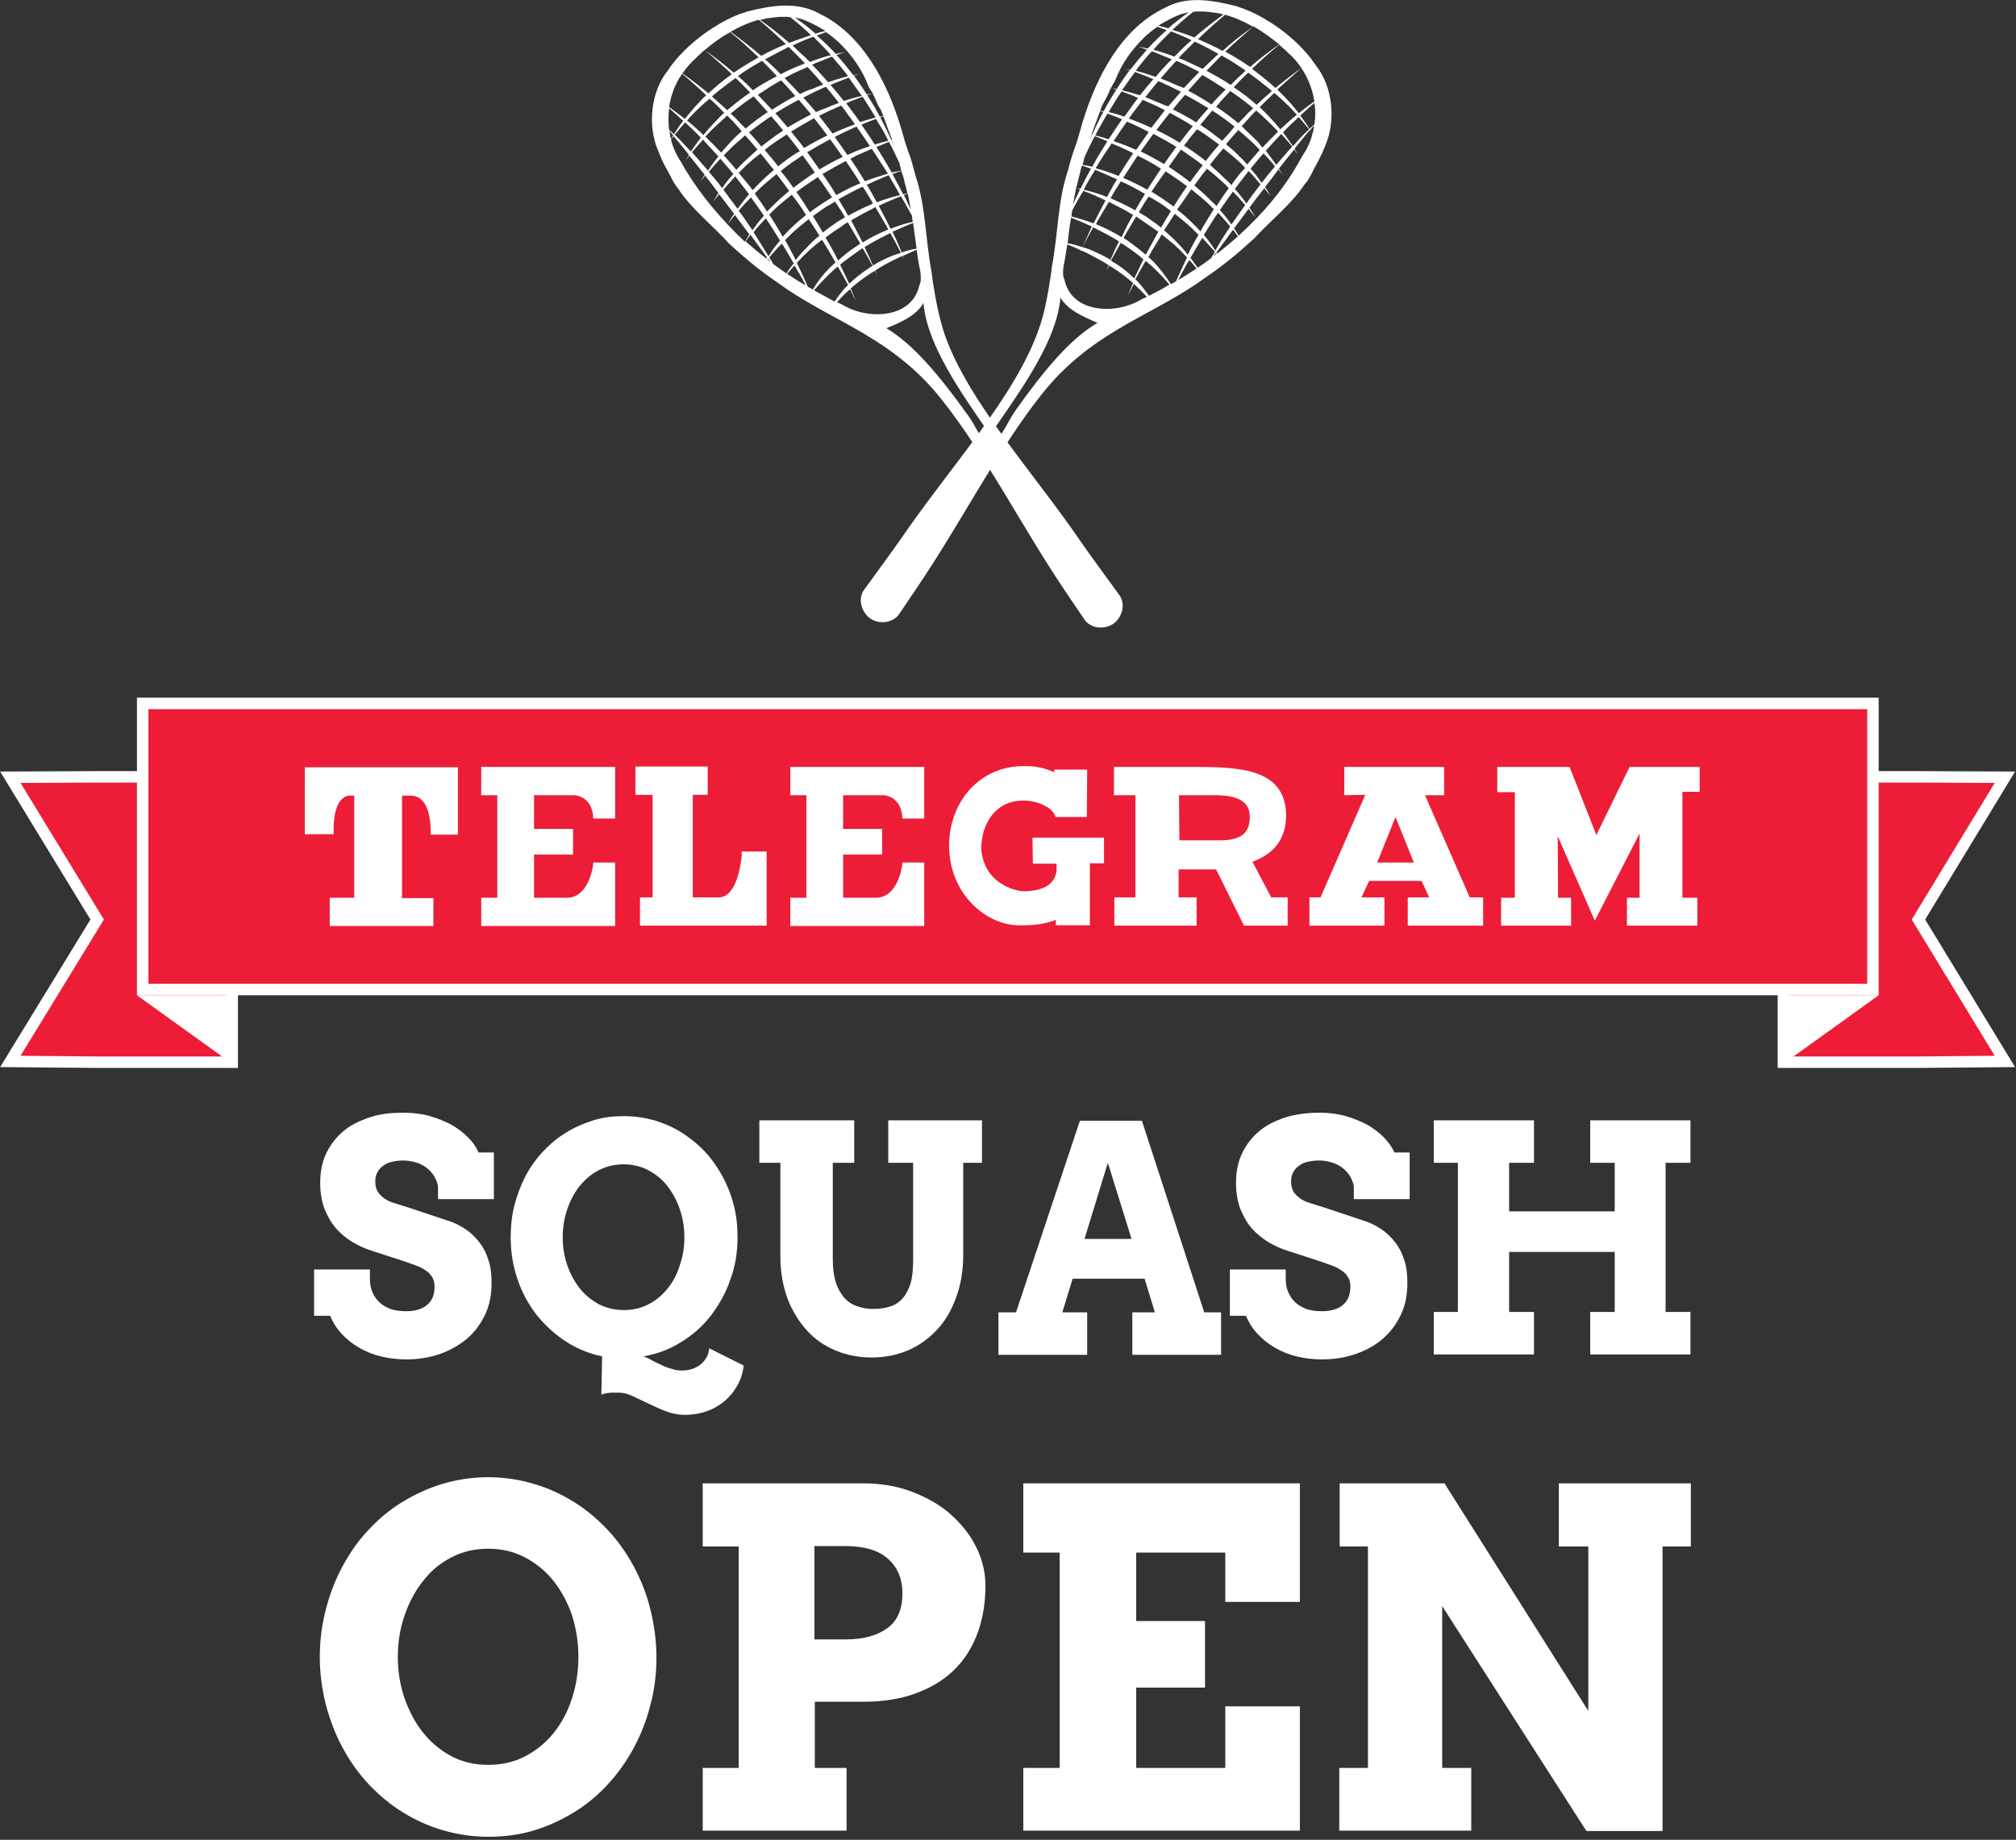 <?xml version="1.0" encoding="utf-8"?>
<!-- Generator: Adobe Illustrator 19.2.1, SVG Export Plug-In . SVG Version: 6.00 Build 0)  -->
<svg version="1.1" id="Layer_1" xmlns="http://www.w3.org/2000/svg" xmlns:xlink="http://www.w3.org/1999/xlink" x="0px" y="0px"
	 viewBox="0 0 527 481" style="enable-background:new 0 0 527 481;" xml:space="preserve">
<rect x="0" y="0" width="527" height="481" fill="#333333" stroke="none"/>
<style type="text/css">
	.st0{fill:#ED1D38;stroke:#FFFFFF;stroke-width:3;stroke-miterlimit:10;}
	.st1{fill:#FFFFFF;}
</style>
<g>
	<polygon class="st0" points="25.4,203.1 2.7,203.2 25.4,240.4 2.7,277.5 25.4,277.7 60.7,277.7 60.7,203.1 	"/>
	<polygon class="st1" points="60.7,278.1 35.8,260.2 60.7,260.2 	"/>
</g>
<g>
	<polygon class="st0" points="501.5,203.1 524.1,203.2 501.5,240.4 524.1,277.5 501.5,277.7 466.2,277.7 466.2,203.1 	"/>
	<polygon class="st1" points="466.2,278.1 491.1,260.2 466.2,260.2 	"/>
</g>
<rect x="37.3" y="183.9" class="st0" width="452.3" height="74.8"/>
<g>
	<g>
		<g>
			<path class="st1" d="M155,226.4c0,0.1-1.1,8.3-6.8,8.3h-8.6l0-11.3h10.2v-6.7l-10.2,0l0-8.8l10.7,0c1.3,0.2,2.4,0.7,3.1,1.5
				c1.2,1.2,1.5,2.8,1.6,3.6l0.1,1l5.7,0v-13.5l-10.8,0l-24.2,0v7.4h4.2v26.8h-4.2v7.4h35v-16.6h-5.7L155,226.4z"/>
			<path class="st1" d="M235.8,226.4c0,0.1-1.1,8.3-6.8,8.3h-8.6l0-11.3h10.2v-6.7l-10.2,0l0-8.8l10.7,0c1.3,0.2,2.4,0.7,3.1,1.5
				c1.2,1.2,1.5,2.8,1.6,3.6l0.1,1l5.7,0v-13.5l-10.8,0l-24.2,0v7.4h4.2v26.8h-4.2v7.4h35v-16.6h-5.7L235.8,226.4z"/>
			<path class="st1" d="M193.9,223.6c-0.1,1.1-1,10.6-5.7,11l-7.1,0v-26.8l3.9,0l0-7.4h-18.9l0,7.4l4.5,0l0,26.8l-3.3,0l0,7.4
				l33.1,0v-19.4l-6.5,0L193.9,223.6z"/>
			<path class="st1" d="M270,225.8l6.2,0l0,1.7c-0.4,4.9-5.9,5.5-8.3,5.5l-0.1,0c-2.2,0-5.5-1.1-8-3.5c-2.1-2.1-3.2-4.9-3.3-8
				c0.2-6.1,3.6-12.2,11-12.2l0.3,0c2.2,0,5.3,0.9,7,2.5c0.4,0.4,0.7,0.8,0.9,1.2l0.3,0.6l8.1,0l0.1-12.4l-8.6,0l0,0.7
				c-2.4-1.1-4.9-1.6-7.2-1.6c-0.3,0-0.5,0-0.7,0c-0.1,0-0.2,0-0.3,0c-5.3,0-10.2,2.1-13.8,6c-3.5,3.8-5.5,9.1-5.5,14.8
				c0,5.9,2.2,11.4,6.2,15.4c3.3,3.3,7.6,5.3,11.7,5.4c4.3,0.1,7.1-0.3,10-1.4v1.4l8.9,0l0-16.2h3.7v-6.7l-18.7,0L270,225.8z"/>
			<path class="st1" d="M79.7,218.1h7.5l0-1.1c0-3.9,0.7-6.6,2.1-8c1-1,1.9-1,2.1-1l1.2,0l0,26.7l-6.4,0v7.4h27.1v-7.3l-8.2,0
				l0-26.8l0.6,0l1.2,0l0.3,0c1.3,0,2.3,0.4,3.1,1.2c1.4,1.4,2.2,4,2.3,7.9l0,1.1l7.1,0l0-17.6H79.7L79.7,218.1z"/>
			<path class="st1" d="M327.4,225.3c5.9-2.2,8.8-6.2,8.8-12.2c0-3.3-1-6-2.9-8c-4.3-4.3-12.2-4.6-21.5-4.6l-20.6,0v7.4h5.6v26.7
				l-5.5,0v7.4h21.5l0-7.4h-4.7v-7.3l9.8,0l7.3,14.7h11.4v-7.4l-4.3,0L327.4,225.3z M308.2,207.9l1.4,0c0.9,0,2.1,0,3.2,0l0.9,0
				c3.4,0,4.1,0,4.2,0l0.5,0c2.4,0.1,5.3,0.4,7,2.1c0.9,0.9,1.3,2.1,1.3,3.6c0,4.3-2.4,6.1-7.9,6.1c-0.9,0-1.7,0-2.4,0l-0.2,0
				c-0.4,0-0.7,0-1,0c-3.6,0-5.8,0-6.9,0L308.2,207.9z"/>
			<path class="st1" d="M372.5,207.9h5v-7.4l-26.1,0v7.4l5.5-0.1l-11.7,26.8l-2.9,0v7.4h19.6v-7.4l-6,0l2-4.3h13.7l2,4.3l-5.6,0v7.4
				h19.7v-7.4l-3.5,0L372.5,207.9z M369.6,225.5H360l4.8-11.9L369.6,225.5z"/>
			<polygon class="st1" points="444.3,207 444.3,200.5 426,200.5 417.3,218.3 410.3,200.5 391.4,200.5 391.4,207.1 396,207.1 
				396,234.7 392.4,234.7 392.4,242 410.7,242 410.7,234.7 407.3,234.7 407.2,218.6 416.9,240.7 428.6,217.9 428.6,234.7 
				425.3,234.7 425.3,242 443.7,242 443.7,234.7 439.8,234.7 439.8,207 			"/>
		</g>
	</g>
</g>
<g>
	<path class="st1" d="M114.5,310.2c-0.1-0.9-0.5-1.8-1-2.7c-0.5-0.8-1.2-1.6-2-2.2c-0.8-0.6-1.7-1.1-2.8-1.4c-1-0.3-2.1-0.5-3.2-0.5
		c-1,0-2,0.1-2.9,0.3c-0.9,0.2-1.7,0.5-2.3,1c-0.7,0.4-1.2,1-1.6,1.7c-0.4,0.7-0.6,1.5-0.6,2.5c0,1.2,0.3,2.2,0.8,2.9
		c0.5,0.7,1.2,1.3,2,1.8c0.8,0.5,1.7,0.8,2.7,1.1c1,0.3,2,0.6,2.9,0.9l11.1,3.7c1.5,0.5,3,1.3,4.3,2.2c1.3,0.9,2.5,2.1,3.5,3.4
		c1,1.3,1.8,2.9,2.3,4.6c0.6,1.7,0.8,3.7,0.8,5.9c0,3-0.5,5.7-1.6,8.1c-1.1,2.4-2.6,4.5-4.6,6.3c-2,1.7-4.3,3.1-7.1,4.1
		c-2.7,1-5.8,1.5-9.1,1.5c-2.3,0-4.6-0.3-6.6-0.8c-2.1-0.5-4-1.3-5.7-2.3c-1.7-1-3.2-2.2-4.5-3.6c-1.3-1.4-2.3-3-3-4.7h-4.2v-12.1
		h14.6v2.5c0,1.2,0.2,2.3,0.6,3.3c0.4,1,1,1.9,1.8,2.7c0.8,0.8,1.8,1.3,2.9,1.8c1.2,0.4,2.6,0.6,4.2,0.6c2.4,0,4.3-0.6,5.5-1.7
		c1.3-1.1,1.9-2.7,1.9-4.7c0-1-0.2-1.9-0.7-2.6c-0.4-0.7-1-1.3-1.7-1.7c-0.7-0.5-1.5-0.9-2.3-1.2c-0.9-0.3-1.7-0.6-2.5-0.9l-9.2-3
		c-1.7-0.5-3.4-1.3-5.1-2.3c-1.6-1-3.1-2.2-4.3-3.6c-1.3-1.5-2.2-3.2-3-5.1c-0.7-2-1.1-4.2-1.1-6.7c0-2.9,0.5-5.5,1.6-7.8
		c1.1-2.3,2.6-4.2,4.5-5.8c1.9-1.6,4.2-2.7,6.9-3.6s5.6-1.2,8.8-1.2c2.5,0,4.8,0.3,6.9,0.9c2.1,0.6,4,1.4,5.7,2.3
		c1.7,1,3.1,2.1,4.3,3.3s2.1,2.5,2.7,3.9h4v12.2h-14.6V310.2z"/>
	<path class="st1" d="M157.4,354.6c-3.4-0.7-6.6-2-9.5-3.9c-2.9-1.9-5.4-4.2-7.6-6.9c-2.1-2.7-3.8-5.8-5-9.3
		c-1.2-3.5-1.8-7.1-1.8-11c0-2.9,0.3-5.8,1-8.5s1.7-5.2,2.9-7.6c1.3-2.4,2.8-4.5,4.6-6.4c1.8-1.9,3.8-3.6,6-4.9
		c2.2-1.4,4.6-2.4,7.1-3.2c2.5-0.8,5.2-1.1,8-1.1c2.8,0,5.4,0.4,8,1.1c2.5,0.8,4.9,1.8,7.1,3.2c2.2,1.4,4.2,3,6,4.9
		c1.8,1.9,3.3,4.1,4.6,6.4c1.3,2.4,2.3,4.9,3,7.6c0.7,2.7,1,5.5,1,8.5c0,3.9-0.6,7.6-1.9,11.1c-1.2,3.5-3,6.6-5.1,9.4
		c-2.2,2.8-4.8,5.1-7.8,6.9c-3,1.9-6.3,3.1-9.8,3.7c0.8,0.3,1.7,0.7,2.5,1.2c0.8,0.4,1.6,0.8,2.5,1.2c0.8,0.4,1.7,0.7,2.5,0.9
		c0.8,0.3,1.7,0.4,2.5,0.4c0.8,0,1.6-0.1,2.4-0.3c0.8-0.2,1.5-0.6,2.2-1c0.6-0.5,1.2-1,1.7-1.8c0.5-0.7,0.8-1.6,0.9-2.7l9,4.5
		c-0.2,2-0.8,3.7-1.7,5.3c-0.9,1.6-2,2.9-3.4,4.1c-1.4,1.1-2.9,2-4.7,2.6c-1.7,0.6-3.6,0.9-5.6,0.9c-1.6,0-3.2-0.3-4.8-0.9
		c-1.6-0.6-3.1-1.3-4.6-2c-1.5-0.7-2.9-1.4-4.2-2c-1.3-0.6-2.5-0.9-3.5-0.9c-0.4,0-0.8,0-1.2,0c-0.3,0-0.7,0-1,0
		c-0.3,0-0.7,0.1-1.1,0.1c-0.4,0.1-0.8,0.2-1.4,0.4L157.4,354.6z M163.1,342.5c2.3,0,4.5-0.5,6.4-1.5c2-1,3.6-2.4,5-4.1
		c1.4-1.7,2.5-3.8,3.2-6.1c0.8-2.3,1.2-4.7,1.2-7.3c0-2.6-0.4-5.1-1.2-7.4c-0.8-2.3-1.9-4.3-3.3-6.1s-3.1-3.1-5-4.1
		s-4.1-1.5-6.4-1.5c-2.3,0-4.4,0.5-6.4,1.5s-3.6,2.4-5,4.1c-1.4,1.7-2.5,3.8-3.3,6.1c-0.8,2.3-1.2,4.8-1.2,7.4c0,2.6,0.4,5,1.2,7.3
		c0.8,2.3,1.9,4.3,3.3,6.1c1.4,1.7,3.1,3.1,5,4.1C158.6,342,160.7,342.5,163.1,342.5z"/>
	<path class="st1" d="M198.8,292.9h24.5V304h-5.6v25.4c0,2.3,0.3,4.3,0.8,5.9c0.5,1.6,1.3,2.9,2.2,4c0.9,1,2.1,1.8,3.4,2.2
		c1.3,0.5,2.7,0.7,4.2,0.7c1.6,0,3-0.2,4.3-0.6c1.3-0.4,2.4-1.1,3.3-2.1c0.9-1,1.6-2.3,2.1-3.9c0.5-1.6,0.7-3.7,0.7-6.2V304h-6.5
		v-11.1h24.5V304h-4.9v23.8c0,4.3-0.6,8.1-1.9,11.5c-1.2,3.3-2.9,6.2-5.1,8.5c-2.2,2.3-4.7,4.1-7.6,5.3c-2.9,1.2-6,1.8-9.4,1.8
		c-3.3,0-6.4-0.6-9.3-1.8c-2.9-1.2-5.4-2.9-7.5-5.2c-2.1-2.3-3.8-5-5.1-8.3c-1.2-3.3-1.9-6.9-1.9-11.1V304h-5.5V292.9z"/>
	<path class="st1" d="M295.8,343.1h6.1l-2.7-8.8h-18.8l-2.7,8.8h6.5v11.1h-23.2v-11.1h4.6l16.7-50.1h16.2l16.3,50.1h4.4v11.1h-23.2
		V343.1z M283.5,323.9h12.3l-6.2-19.9L283.5,323.9z"/>
	<path class="st1" d="M353.9,310.2c-0.1-0.9-0.5-1.8-1-2.7c-0.5-0.8-1.2-1.6-2-2.2c-0.8-0.6-1.7-1.1-2.8-1.4c-1-0.3-2.1-0.5-3.2-0.5
		c-1,0-2,0.1-2.9,0.3s-1.7,0.5-2.3,1c-0.7,0.4-1.2,1-1.6,1.7c-0.4,0.7-0.6,1.5-0.6,2.5c0,1.2,0.3,2.2,0.8,2.9c0.5,0.7,1.2,1.3,2,1.8
		c0.8,0.5,1.7,0.8,2.7,1.1c1,0.3,2,0.6,2.9,0.9l11.1,3.7c1.5,0.5,3,1.3,4.3,2.2c1.3,0.9,2.5,2.1,3.5,3.4c1,1.3,1.8,2.9,2.3,4.6
		c0.6,1.7,0.8,3.7,0.8,5.9c0,3-0.5,5.7-1.6,8.1c-1.1,2.4-2.6,4.5-4.6,6.3s-4.3,3.1-7.1,4.1c-2.7,1-5.8,1.5-9.1,1.5
		c-2.3,0-4.6-0.3-6.6-0.8c-2.1-0.5-4-1.3-5.7-2.3c-1.7-1-3.2-2.2-4.5-3.6c-1.3-1.4-2.3-3-3-4.7h-4.2v-12.1h14.6v2.5
		c0,1.2,0.2,2.3,0.6,3.3c0.4,1,1,1.9,1.8,2.7c0.8,0.8,1.8,1.3,2.9,1.8c1.2,0.4,2.6,0.6,4.2,0.6c2.4,0,4.3-0.6,5.5-1.7
		c1.3-1.1,1.9-2.7,1.9-4.7c0-1-0.2-1.9-0.7-2.6c-0.4-0.7-1-1.3-1.7-1.7c-0.7-0.5-1.5-0.9-2.3-1.2c-0.9-0.3-1.7-0.6-2.5-0.9l-9.2-3
		c-1.7-0.5-3.4-1.3-5.1-2.3c-1.6-1-3.1-2.2-4.3-3.6c-1.3-1.5-2.2-3.2-3-5.1c-0.7-2-1.1-4.2-1.1-6.7c0-2.9,0.5-5.5,1.6-7.8
		c1.1-2.3,2.6-4.2,4.5-5.8c1.9-1.6,4.2-2.7,6.9-3.6c2.7-0.8,5.6-1.2,8.8-1.2c2.5,0,4.8,0.3,6.9,0.9c2.1,0.6,4,1.4,5.7,2.3
		c1.7,1,3.1,2.1,4.3,3.3c1.2,1.3,2.1,2.5,2.7,3.9h4v12.2h-14.6V310.2z"/>
	<path class="st1" d="M415.7,292.9h26.2V304h-6.5v39h6.5v11.1h-26.2v-11.1h6.4v-15.7h-27.6v15.7h6.5v11.1h-26.2v-11.1h6.3v-39h-6.3
		v-11.1h26.2V304h-6.5v12.7h27.6V304h-6.4V292.9z"/>
</g>
<g>
	<path class="st1" d="M127.6,480.2c-4.1,0-8-0.6-11.8-1.7c-3.8-1.1-7.3-2.7-10.5-4.7c-3.3-2-6.2-4.5-8.9-7.3c-2.7-2.9-4.9-6-6.8-9.5
		c-1.9-3.5-3.3-7.2-4.4-11.2c-1-4-1.6-8.2-1.6-12.5s0.5-8.5,1.6-12.6c1-4,2.5-7.8,4.4-11.3c1.9-3.5,4.1-6.7,6.8-9.5
		c2.7-2.9,5.6-5.3,8.9-7.3c3.3-2,6.8-3.6,10.5-4.7c3.8-1.1,7.7-1.7,11.8-1.7c4.1,0,8.1,0.6,11.8,1.7c3.8,1.1,7.3,2.7,10.5,4.7
		c3.3,2,6.2,4.5,8.9,7.3c2.7,2.9,4.9,6,6.8,9.5c1.9,3.5,3.4,7.2,4.4,11.3c1,4,1.6,8.2,1.6,12.6c0,4.3-0.5,8.5-1.6,12.5
		c-1,4-2.5,7.8-4.4,11.3c-1.9,3.5-4.2,6.7-6.8,9.5c-2.7,2.9-5.6,5.3-8.9,7.3c-3.3,2-6.8,3.6-10.5,4.7
		C135.7,479.7,131.7,480.2,127.6,480.2z M127.6,461.4c3.5,0,6.7-0.7,9.6-2.2c2.9-1.5,5.4-3.5,7.5-6.1c2.1-2.6,3.7-5.6,4.8-9
		c1.1-3.4,1.7-7,1.7-10.9c0-3.9-0.6-7.5-1.7-11c-1.2-3.4-2.8-6.4-4.9-9c-2.1-2.6-4.6-4.6-7.5-6.1s-6-2.2-9.5-2.2
		c-3.4,0-6.6,0.7-9.5,2.2s-5.4,3.5-7.4,6.1c-2.1,2.6-3.7,5.6-4.9,9c-1.2,3.4-1.8,7.1-1.8,11c0,3.8,0.6,7.5,1.8,10.9
		c1.2,3.4,2.8,6.4,4.9,9c2.1,2.6,4.6,4.6,7.4,6.1C121,460.7,124.2,461.4,127.6,461.4z"/>
	<path class="st1" d="M183.6,387.8h41.9c4.7,0,9,0.7,12.9,2.2c3.9,1.5,7.3,3.4,10.1,5.9c2.8,2.5,5.1,5.3,6.7,8.6
		c1.6,3.2,2.4,6.6,2.4,10.1c0,4.2-0.6,8.2-1.9,11.9c-1.3,3.7-3.2,6.9-5.8,9.6c-2.6,2.7-6,4.9-10,6.4c-4,1.6-8.8,2.4-14.3,2.4h-12.6
		v17.3h8.3v16.4h-37.6v-16.4h9.4v-57.9h-9.4V387.8z M212.9,404.2v24.4h8.2c4.6,0,8.2-1,10.8-2.9c2.7-1.9,4-5,4-9.1
		c0-3.9-1.3-6.9-3.8-9.1c-2.5-2.2-6.2-3.3-11.1-3.3H212.9z"/>
	<path class="st1" d="M267.5,387.8h72.3v31h-19.5v-12.9h-23.3v17.9h18v17.4h-18v21h23.3v-16.1h19.5v32.5h-72.3v-16.4h9.5v-56.3h-9.5
		V387.8z"/>
	<path class="st1" d="M407.5,387.8H442v16.5h-7.4v74.4h-19.9L377,419.9v42.3h7.6v16.4h-34.5v-16.4h7.5v-57.9h-7.4v-16.5h27.4
		l37.6,59.5v-43h-7.7V387.8z"/>
</g>
<path class="st1" d="M342.3,46.4c0.4-0.6,0.7-1.2,1-1.9c0.4-0.7,0.8-1.5,1.2-2.2c0.4-0.7,0.7-1.5,1.1-2.2c0.3-0.7,0.6-1.5,0.9-2.2
	c2.7-6.3,2-15.2-2.6-20.9c-0.4-0.6-0.8-1.1-1.2-1.7c-2.6-3.3-5.9-6.3-9.6-8.8c-0.4-0.2-0.7-0.5-1.1-0.7c-2.3-1.5-4.7-2.7-7.1-3.6
	c-0.6-0.2-1.2-0.4-1.8-0.6c-5.9-1.5-12.7-2.8-18.5,0.4c-0.7,0.3-1.4,0.7-2.1,1.1c-10.7,6.2-16.8,19-20.1,30.9
	c-0.2,0.7-0.4,1.4-0.6,2.1c-0.2,0.7-0.4,1.4-0.7,2.1c-0.5,1.5-1,2.9-1.4,4.4c-0.2,0.7-0.4,1.5-0.6,2.2c-2.6,7.7-2.5,16.3-4.1,24.8
	c-0.1,0.8-0.2,1.5-0.3,2.3c-0.8,5.3-1.7,10.2-3.2,14.3c-6.2,17.6-23.3,36.1-35.8,54.4c-1.5,2.2-9.9,13.7-9.9,13.7
	c-1.6,2.3-0.6,5.8,1.7,7.4c2.3,1.6,5.9,1.2,7.5-1.1c0,0,4.6-6.8,4.6-6.8c11.8-17.4,21.1-36.1,32.7-50.7
	c12.5-15.8,27.1-19.9,40.5-28.9c0.5-0.3,0.9-0.7,1.4-1c4.3-2.9,7.8-5.6,11.8-9.2c0.6-0.5,1.2-1.1,1.8-1.6c4.4-4.8,9.7-8.9,13.3-14.3
	C341.6,47.6,342,47,342.3,46.4z M343.1,35c-0.2-0.3-0.4-0.6-0.6-1c0.3-0.4,0.7-0.8,1-1.2C343.5,33.5,343.3,34.3,343.1,35z
	 M343.6,32.5c-0.4,0.4-0.9,0.8-1.3,1.2c-0.7-1.2-1.6-2.4-2.4-3.5c1.2-1.1,2.4-2.2,3.7-3.3C343.9,28.7,343.9,30.6,343.6,32.5z
	 M333.6,43.1c-0.9-1.3-1.8-2.5-2.7-3.7c1.2-1.3,2.3-2.6,3.6-3.9c0.1-0.2,0.3-0.3,0.4-0.5c1,1.1,2,2.2,2.9,3.3
	c-0.5,0.6-1,1.1-1.5,1.7C335.3,41.1,334.5,42.1,333.6,43.1z M325.8,53.2c-0.9-1.3-1.9-2.6-3-3.8c0.2-0.3,0.4-0.5,0.6-0.8
	c1-1.3,2-2.6,3-3.9c1.1,1.1,2.1,2.3,3.1,3.5c-0.3,0.4-0.6,0.8-0.9,1.2C327.7,50.6,326.7,51.9,325.8,53.2z M293.3,23.6
	c1-1.4,1.9-2.8,3-4.2c0.1-0.2,0.3-0.4,0.4-0.6c1,0.4,2.1,0.8,3.1,1.2c0.6,0.2,1.1,0.5,1.7,0.7c-1.2,1.4-2.4,2.8-3.5,4.2
	C296.4,24.4,294.9,24,293.3,23.6z M297.5,25.6c-0.5,0.7-1,1.3-1.5,2c-0.7,1-1.4,2-2.1,2.9c-1.4-0.5-2.7-0.9-4.1-1.2
	c1.1-1.8,2.2-3.7,3.4-5.4c1.1,0.4,2.1,0.8,3.2,1.2C296.7,25.3,297.1,25.5,297.5,25.6z M296.9,18.5c1.3-1.8,2.7-3.5,4.2-5.1
	c0.8,0.3,1.6,0.6,2.5,1c0.9,0.4,1.8,0.7,2.7,1.1c-1.5,1.5-2.9,3-4.2,4.6C300.4,19.5,298.6,18.9,296.9,18.5z M328.5,27.4
	c-1.9-1.7-3.9-3.2-6-4.6c1.2-1.3,2.5-2.6,3.8-3.8c2.1,1.5,4.2,3.1,6.2,4.8C331.2,24.9,329.8,26.2,328.5,27.4z M333.1,24.3
	c0.5,0.4,1,0.8,1.4,1.2c1.6,1.4,3.1,2.9,4.5,4.5c-1.5,1.2-2.9,2.5-4.3,3.8c-1-1.2-2.1-2.4-3.2-3.6c-0.7-0.7-1.5-1.5-2.2-2.2
	C330.5,26.8,331.8,25.5,333.1,24.3z M302.3,34C302.3,34,302.3,34,302.3,34c1.2-1.6,2.3-3,3.5-4.5c2,1.1,4.1,2.2,6,3.5
	c-1.2,1.4-2.3,2.9-3.4,4.3C306.4,36.1,304.4,35,302.3,34z M307.5,38.4c-1.1,1.5-2.2,3-3.2,4.5c-2-1.2-4-2.3-6.1-3.3
	c1.1-1.6,2.2-3.1,3.3-4.6C303.6,36.1,305.6,37.2,307.5,38.4z M306.6,28.6c1-1.3,2.1-2.6,3.2-3.8c2.1,1.1,4.1,2.3,6.1,3.5
	c-1.1,1.2-2.1,2.4-3.2,3.7C310.7,30.7,308.6,29.6,306.6,28.6z M310.6,23.7c1.3-1.4,2.4-2.7,3.7-4.1c2.1,1.2,4.1,2.5,6.1,3.8
	c0,0,0,0,0,0c0,0,0-0.1,0,0c-1.3,1.3-2.5,2.5-3.7,3.9C314.7,26,312.7,24.8,310.6,23.7z M310.2,38.5c-0.2-0.1-0.4-0.3-0.7-0.4
	c1.1-1.5,2.2-2.9,3.4-4.3c0.1,0.1,0.2,0.2,0.4,0.2c1.9,1.2,3.6,2.5,5.4,3.8c-1.2,1.4-2.4,2.8-3.5,4.3
	C313.6,40.8,311.9,39.6,310.2,38.5z M314.4,43.2c-0.2,0.3-0.5,0.6-0.7,0.9c-0.9,1.2-1.7,2.3-2.6,3.5c-1.4-1.1-2.9-2.2-4.4-3.2
	c-0.4-0.3-0.8-0.5-1.2-0.8c1.1-1.5,2.1-3,3.2-4.5c0.2,0.2,0.5,0.3,0.7,0.5C311.1,40.8,312.8,41.9,314.4,43.2z M304.7,44.8
	c0.4,0.3,0.8,0.5,1.2,0.8c1.5,1,3,2,4.4,3.1c-1.2,1.7-2.4,3.5-3.5,5.3c-1.1-0.8-2.2-1.6-3.4-2.4c-0.8-0.5-1.6-1-2.4-1.5
	C302.2,48.3,303.4,46.6,304.7,44.8z M302.7,52.8c1.2,0.7,2.3,1.5,3.4,2.4c-0.9,1.4-1.7,2.8-2.6,4.3c-1.2-1-2.5-1.9-3.8-2.8
	c-0.7-0.4-1.3-0.8-2-1.2c0.2-0.4,0.5-0.8,0.7-1.2c0.6-1,1.2-2,1.9-2.9C301.1,51.8,301.9,52.3,302.7,52.8z M298.9,57.9
	c1.3,0.9,2.6,1.8,3.9,2.7c-1.1,2-2.2,4-3.3,6c-1.6-1.4-3.2-2.6-4.9-3.8c-0.3-0.2-0.6-0.4-0.9-0.6c1.1-1.9,2.2-3.8,3.3-5.6
	C297.6,57,298.3,57.5,298.9,57.9z M319.5,36.8c-1.8-1.4-3.6-2.8-5.5-4c-0.1-0.1-0.2-0.1-0.2-0.2c1-1.2,2.1-2.5,3.1-3.7
	c2,1.3,4,2.7,5.8,4.2C321.7,34.4,320.6,35.6,319.5,36.8z M318,53.9c-0.4-0.5-0.9-1-1.4-1.4c-1.4-1.4-2.9-2.8-4.4-4
	c0.9-1.2,1.7-2.4,2.6-3.5c0.2-0.3,0.5-0.6,0.7-0.9c1.4,1.1,2.7,2.2,4,3.4c0.6,0.5,1.2,1.1,1.7,1.7C320.1,50.7,319,52.3,318,53.9z
	 M311.4,49.5c1.5,1.2,3,2.4,4.4,3.7c0.5,0.5,1,1,1.5,1.5c-1.2,1.9-2.4,3.8-3.5,5.8c-0.5-0.6-1-1.1-1.6-1.7c-1.4-1.4-2.9-2.8-4.5-4
	C309,53,310.2,51.3,311.4,49.5z M322.3,47.8c-0.1,0.2-0.3,0.4-0.4,0.6c-0.5-0.6-1-1.1-1.6-1.6c-1.3-1.3-2.6-2.5-4-3.7
	c1.1-1.5,2.3-2.9,3.5-4.3c1.2,1,2.5,2,3.7,3.1c0.7,0.6,1.4,1.3,2,2C324.3,45.1,323.3,46.4,322.3,47.8z M323.7,32.2
	c-1.9-1.6-3.8-3-5.8-4.3c1.1-1.3,2.3-2.6,3.5-3.9c0.1-0.1,0.2-0.2,0.2-0.2c2.1,1.4,4.1,2.9,6,4.5c-0.5,0.4-0.9,0.9-1.4,1.3
	C325.4,30.5,324.5,31.4,323.7,32.2z M321.7,22.2c-0.1-0.1-0.2-0.1-0.3-0.2c-1.9-1.3-4-2.4-6-3.5c1.3-1.3,2.6-2.7,3.9-4
	c1.7,0.9,3.3,1.9,4.9,3c0.5,0.3,1,0.6,1.4,1C324.3,19.7,323,20.9,321.7,22.2z M314.4,18c-1.5-0.7-3-1.4-4.5-2.1
	c-0.6-0.2-1.2-0.5-1.8-0.7c0.2-0.2,0.4-0.4,0.6-0.7c1.2-1.2,2.4-2.4,3.6-3.6c0.2,0.1,0.3,0.2,0.5,0.2c1.9,0.9,3.8,1.9,5.7,3
	C317.1,15.4,315.7,16.7,314.4,18z M308,13.8c-0.3,0.3-0.7,0.7-1,1c-1.8-0.7-3.7-1.3-5.5-1.8c1.2-1.4,2.5-2.7,3.8-4
	c0.3-0.3,0.6-0.5,0.8-0.8c0.3,0.1,0.5,0.2,0.8,0.3c1.5,0.6,3.1,1.3,4.6,2C310.2,11.6,309.1,12.7,308,13.8z M294.6,31.8
	c1.2,0.5,2.5,1.1,3.7,1.7c0.7,0.3,1.3,0.7,2,1c-1.1,1.6-2.2,3.1-3.3,4.7c-0.5-0.2-1-0.5-1.6-0.7c-1.4-0.6-2.8-1.1-4.3-1.6
	C292.3,35.1,293.4,33.4,294.6,31.8z M294.9,39.4c0.4,0.2,0.9,0.4,1.3,0.7c-1.3,1.9-2.6,3.9-3.8,5.9c-2-0.8-4-1.5-6-2
	c0.1-0.2,0.2-0.3,0.3-0.5c1.2-2,2.5-4,3.9-6C292.1,38.1,293.5,38.7,294.9,39.4z M301.2,33.1c-0.1,0.1-0.1,0.2-0.2,0.3
	c-0.8-0.3-1.5-0.7-2.3-1c-1.2-0.5-2.4-1-3.6-1.4c0.6-0.9,1.2-1.7,1.9-2.6c0.6-0.8,1.2-1.5,1.7-2.3c1.1,0.5,2.2,1,3.4,1.5
	c0.8,0.4,1.6,0.8,2.4,1.2C303.4,30.3,302.3,31.7,301.2,33.1z M302.6,26.7c-1.1-0.4-2.1-0.9-3.2-1.3c1.1-1.4,2.2-2.8,3.4-4.2
	c1,0.4,1.9,0.9,2.9,1.3c1,0.5,2,1,3,1.5c-1.1,1.3-2.2,2.5-3.3,3.8C304.4,27.5,303.5,27.1,302.6,26.7z M306.1,21.6
	c-0.9-0.4-1.8-0.7-2.7-1.1c1.3-1.5,2.7-3.1,4.1-4.6c0.7,0.3,1.4,0.6,2,0.9c1.3,0.6,2.7,1.3,4,2c-1.4,1.4-2.7,2.8-4,4.2
	C308.3,22.6,307.2,22.1,306.1,21.6z M303.5,44.1c-1.2,1.8-2.4,3.6-3.6,5.5c-2.1-1.2-4.2-2.2-6.3-3.1c1.3-1.9,2.5-3.9,3.8-5.8
	C299.5,41.7,301.6,42.9,303.5,44.1z M299.3,50.7c-0.6,1-1.2,2-1.8,3c-0.2,0.4-0.5,0.8-0.7,1.3c-2-1.1-4-2.1-6.1-3
	c-0.1-0.1-0.3-0.1-0.4-0.2c0.4-0.7,0.9-1.5,1.3-2.2c0.5-0.8,1-1.5,1.4-2.2C295.2,48.4,297.3,49.5,299.3,50.7z M290.3,53
	c2,1,4,2,5.9,3.2c-1.1,1.9-2.1,3.8-3,5.8c-2.1-1.3-4.3-2.4-6.5-3.3c-0.1,0-0.1-0.1-0.2-0.1c0.1-0.3,0.3-0.5,0.4-0.8
	c1-1.7,2-3.4,3-5.1C289.9,52.8,290.1,52.9,290.3,53z M286.1,59.6c2.2,1.1,4.3,2.2,6.4,3.5c-0.8,1.6-1.5,3.2-2.2,4.8
	c-1.7-1-3.6-1.9-5.5-2.7c-0.6-0.2-1.2-0.4-1.8-0.6c0.9-1.7,1.8-3.5,2.8-5.2C285.9,59.5,286,59.6,286.1,59.6z M293,63.5
	c0.3,0.2,0.6,0.4,0.8,0.5c1.8,1.2,3.5,2.4,5.1,3.8c-0.8,1.7-1.6,3.3-2.4,5c-1.5-1.5-3.2-2.9-5-4c-0.4-0.2-0.7-0.4-1.1-0.7
	C291.3,66.6,292.1,65,293,63.5z M307.1,55.9c1.5,1.2,3,2.4,4.4,3.7c0.6,0.6,1.2,1.2,1.8,1.8c-0.2,0.3-0.3,0.6-0.5,0.8
	c-0.8,1.4-1.6,2.9-2.3,4.4c-0.9-1.2-1.9-2.3-3-3.4c-1-1.1-2.1-2-3.2-3C305.3,58.7,306.2,57.3,307.1,55.9z M326,43
	c-0.6-0.7-1.2-1.4-1.9-2c-1.1-1.2-2.4-2.3-3.6-3.3c1-1.2,2.1-2.5,3.2-3.7c1.1,0.9,2.1,1.8,3.1,2.7c0.9,0.8,1.7,1.6,2.5,2.5
	C328.3,40.4,327.1,41.7,326,43z M327.6,35.9c-1-1-2-1.9-3-2.9c0.8-0.9,1.6-1.8,2.4-2.7c0.5-0.5,0.9-1,1.4-1.4
	c0.8,0.7,1.6,1.4,2.3,2.1c1.2,1.1,2.3,2.2,3.4,3.4c-0.2,0.2-0.3,0.3-0.5,0.5c-1.2,1.2-2.4,2.4-3.6,3.7
	C329.3,37.6,328.5,36.7,327.6,35.9z M321.6,59.2c-1.4,2.1-2.7,4.1-3.9,6.3c-0.9-1.4-1.9-2.8-3-4.1c1.2-1.9,2.4-3.9,3.7-5.8
	C319.5,56.8,320.6,58,321.6,59.2z M318.9,54.9c1.1-1.6,2.2-3.2,3.4-4.8c1.1,1.1,2.2,2.3,3.2,3.5c-1.2,1.7-2.4,3.4-3.6,5.1
	C321,57.4,320,56.1,318.9,54.9z M326.9,44.1c1.1-1.3,2.2-2.7,3.4-4c1,1.1,2.1,2.2,3,3.4c-1.2,1.4-2.4,2.9-3.5,4.3
	C328.9,46.5,328,45.3,326.9,44.1z M335.4,34.6c1.3-1.4,2.7-2.7,4.1-4c0.9,1,1.8,2.1,2.7,3.2c-1.5,1.4-2.9,2.9-4.2,4.4
	C337.1,37,336.3,35.8,335.4,34.6z M343.6,26.5c-1.4,1-2.7,2-4.1,3.1c-1.3-1.7-2.7-3.3-4.3-4.9c-0.4-0.4-0.9-0.9-1.3-1.3
	c2.1-1.9,4.2-3.8,6.3-5.6C342,20.5,343.1,23.4,343.6,26.5z M335.3,12.5c0.5,0.4,0.9,0.8,1.4,1.3c1.4,1.2,2.6,2.6,3.5,4
	c-2.3,1.6-4.6,3.4-6.8,5.2c-1.9-1.8-4-3.4-6.1-5c2.3-2.2,4.6-4.3,7.1-6.3C334.7,12,335,12.2,335.3,12.5z M334.4,11.6
	c-2.6,1.8-5.2,3.8-7.6,5.9c-0.6-0.4-1.2-0.8-1.8-1.2c-1.5-1-3.1-1.9-4.7-2.8c2.4-2.3,4.9-4.5,7.4-6.6
	C330.1,8.3,332.3,9.9,334.4,11.6z M320.4,3.9c2.5,0.7,4.9,1.8,7.2,3.1c-2.8,1.9-5.5,4-8,6.3c-2.1-1.1-4.2-2.1-6.3-3
	c0,0-0.1,0-0.1-0.1c2.3-2.2,4.6-4.3,7-6.3C320.2,3.8,320.3,3.8,320.4,3.9z M313.4,3c0.8,0,1.6,0,2.4,0.1c0.8,0.1,1.6,0.2,2.3,0.3
	c0.6,0.1,1.2,0.2,1.7,0.4c-2.6,1.9-5.2,3.9-7.6,6c-1.9-0.8-3.8-1.4-5.7-2c1.7-1.6,3.5-3.2,5.4-4.7C312.5,3,313,3,313.4,3z
	 M308.7,3.7c0.7-0.2,1.4-0.3,2.1-0.5c-1.9,1.3-3.7,2.7-5.4,4.2c-0.9-0.2-1.7-0.5-2.6-0.7C304.7,5.5,306.7,4.5,308.7,3.7z
	 M290.7,22.5c0.2-0.4,0.4-0.8,0.7-1.2c1.8-4.6,4.2-8.1,7.9-11.7c0.4-0.4,0.9-0.8,1.4-1.2c0.6-0.5,1.2-1,1.9-1.4
	c0.8,0.3,1.6,0.6,2.4,0.9c-0.2,0.1-0.3,0.3-0.5,0.4c-1.6,1.4-3,2.9-4.5,4.4c-0.8-0.2-1.6-0.4-2.5-0.5c0.8,0.2,1.5,0.5,2.3,0.8
	c-1.5,1.7-3,3.5-4.4,5.3c-0.6-0.1-1.2-0.2-1.7-0.4c0.5,0.2,1.1,0.4,1.6,0.5c-0.1,0.1-0.1,0.1-0.2,0.2c-1.1,1.5-2.2,3.1-3.2,4.7
	c-0.5-0.1-1-0.2-1.5-0.3C290.5,22.8,290.6,22.6,290.7,22.5z M288.2,27.4c0.4-0.7,0.7-1.3,1.1-2c0.3-0.6,0.6-1.2,0.8-1.8
	c0.1-0.2,0.2-0.4,0.3-0.6c0.5,0.1,0.9,0.3,1.4,0.5c-1.2,1.8-2.3,3.7-3.3,5.6c-0.3-0.1-0.6-0.1-0.9-0.2
	C287.8,28.4,288,27.9,288.2,27.4z M286.6,31.7c0.3-0.9,0.7-1.8,1-2.7c0.3,0.1,0.5,0.2,0.8,0.3c-0.2,0.4-0.4,0.7-0.6,1.1
	c-0.8,1.6-1.6,3.2-2.3,4.8c-0.1,0-0.1,0-0.2,0C285.8,34,286.1,32.9,286.6,31.7z M285.3,35.4c0,0,0.1,0,0.1,0c-0.2,0.5-0.4,1-0.6,1.5
	C285,36.4,285.1,35.9,285.3,35.4z M288.8,30.9c0.2-0.4,0.5-0.8,0.7-1.2c1,0.4,2,0.7,2.9,1.1c0.3,0.1,0.6,0.3,0.9,0.4
	c-1.2,1.7-2.3,3.4-3.5,5.2c-1.2-0.4-2.3-0.7-3.5-1C287.1,33.9,287.9,32.4,288.8,30.9z M283.2,42.3c0.1-0.4,0.2-0.8,0.3-1.2
	c0.6-1.4,1.3-2.8,2-4.2c0.2-0.4,0.4-0.8,0.7-1.3c1,0.4,2,0.8,3,1.2c0.1,0,0.2,0.1,0.3,0.1c-1.2,2-2.5,3.9-3.6,6
	c-0.1,0.2-0.3,0.5-0.4,0.7c-0.8-0.2-1.7-0.4-2.5-0.5C283.1,42.9,283.1,42.6,283.2,42.3z M282,46.4c0.2-0.7,0.4-1.4,0.5-2
	c0.1-0.4,0.2-0.8,0.4-1.1c0.8,0.3,1.5,0.5,2.3,0.8c-1,1.8-1.9,3.5-2.8,5.3c-0.4-0.1-0.7-0.1-1.1-0.2C281.6,48.2,281.8,47.3,282,46.4
	z M281.3,49.2c0.3,0.1,0.7,0.2,1,0.4c-0.6,1.3-1.2,2.5-1.8,3.8C280.8,52,281,50.6,281.3,49.2z M286.3,44.4c1.9,0.8,3.8,1.6,5.7,2.5
	c-0.4,0.7-0.9,1.4-1.3,2.2c-0.5,0.8-0.9,1.6-1.3,2.4c-2-0.8-4-1.4-6.1-1.9C284.2,47.8,285.2,46.1,286.3,44.4z M280.3,55
	c0.6-1.2,1.3-2.4,2-3.6c0.3-0.5,0.6-1,0.9-1.5c2,0.7,3.9,1.6,5.8,2.5c-1.1,2-2.1,4-3.1,6c-1.9-0.7-3.8-1.3-5.8-1.8
	C280.1,56,280.2,55.5,280.3,55z M280,56.9c1.8,0.7,3.6,1.5,5.4,2.3c-0.8,1.8-1.6,3.6-2.4,5.4c-1.3-0.4-2.6-0.8-3.9-1
	C279.3,61.4,279.6,59.1,280,56.9z M265.4,107.4c-1.5,2.1-3,5.6-4.4,6.9l-1.8-1.2c8.5-12.2,17.1-24.4,18-35.3
	c1.9,3.3,6.2,5.1,9.7,6.6C279.9,88.5,273.1,96.5,265.4,107.4z M298.5,78.2c-6.6,4.1-18.2,3.8-20.2-4.9c-0.2-0.6-0.4-1.1-0.4-1.6
	c0-0.6,0-1.3,0.1-2c0.4-1.9,0.7-3.9,1-5.8c1.2,0.5,2.5,1,3.6,1.6c-0.1,0.2-0.2,0.5-0.3,0.7c0.1-0.2,0.2-0.5,0.4-0.7
	c0.6,0.3,1.2,0.5,1.7,0.8c1.8,0.9,3.6,1.9,5.4,3c-0.2,0.5-0.4,1-0.6,1.6c0.2-0.5,0.5-1,0.7-1.5c0.3,0.2,0.6,0.4,1,0.6
	c1.9,1.2,3.6,2.5,5.3,4c-0.5,1.1-0.9,2.1-1.3,3.2c0.5-1,1-2,1.5-3c0.1,0.1,0.2,0.2,0.3,0.3c1.1,1,2.1,2,3.1,3.1
	C299.4,77.8,299,78,298.5,78.2z M300.6,77.2c-0.1,0-0.2,0.1-0.3,0.1c-0.9-1.3-1.8-2.5-2.9-3.7c-0.2-0.2-0.4-0.4-0.6-0.6
	c0.8-1.5,1.6-2.9,2.4-4.3c0.1-0.2,0.2-0.3,0.3-0.5c0.4,0.4,0.9,0.8,1.3,1.1c1.7,1.6,3.4,3.3,4.9,5.1
	C304.1,75.4,302.4,76.3,300.6,77.2z M306.1,74.3c-1.3-2-2.8-4-4.4-5.7c-0.5-0.5-1-1-1.5-1.4c1.1-2,2.3-3.9,3.5-5.9
	c1.1,0.9,2.1,1.7,3.2,2.6c1.2,1.1,2.3,2.2,3.4,3.4c-1,2.1-2,4.2-2.9,6.3C306.9,73.8,306.5,74.1,306.1,74.3z M308,73.2
	c0.5-1,1.1-2,1.6-3c0.4-0.8,0.8-1.5,1.3-2.2c0.7,0.7,1.3,1.5,1.9,2.2C311.2,71.2,309.6,72.3,308,73.2z M311.2,67.4
	c0.9-1.5,1.8-3.1,2.7-4.6c0.1-0.2,0.2-0.4,0.4-0.6c1.1,1.2,2.2,2.4,3.3,3.6c-0.3,0.6-0.7,1.1-1,1.7c-1.2,0.9-2.3,1.7-3.5,2.5
	C312.4,69.1,311.8,68.2,311.2,67.4z M317.2,67l0.6-0.8c0.1,0.1,0.1,0.1,0.2,0.2C317.7,66.6,317.5,66.8,317.2,67z M318.2,66.3
	c-0.1-0.1-0.1-0.2-0.2-0.3l4.3-5.9c0.5,0.5,0.9,1.1,1.3,1.7C321.9,63.3,320.1,64.8,318.2,66.3z M323.8,61.6
	c-0.4-0.6-0.8-1.3-1.2-1.9c1.3-1.7,2.5-3.4,3.8-5.1c0.6,0.8,1.2,1.5,1.8,2.3c-0.5-0.9-1-1.7-1.6-2.6c1-1.4,2.1-2.8,3.2-4.2
	c0.2-0.3,0.5-0.6,0.7-0.9c0.5,0.7,1.1,1.3,1.6,2c-0.4-0.8-0.9-1.5-1.4-2.3c1.2-1.5,2.3-3,3.5-4.6c0.5,0.6,0.9,1.1,1.3,1.7
	c-0.4-0.6-0.8-1.3-1.2-1.9c0.9-1.1,1.8-2.3,2.7-3.4c0.4-0.5,0.9-1.1,1.3-1.6c0.3,0.4,0.7,0.9,1,1.3c-0.3-0.5-0.6-1-0.9-1.5
	c1.3-1.6,2.6-3.3,4-4.9c0.2,0.3,0.5,0.6,0.7,0.9c-0.5,2.1-1.4,4-2.6,5.8c-0.4,0.7-0.8,1.4-1.2,2.1C335.3,49.8,329.9,56.1,323.8,61.6
	z"/>
<path class="st1" d="M177.4,49.5c3.6,5.4,8.9,9.4,13.3,14.3c0.6,0.5,1.2,1.1,1.8,1.6c4,3.6,7.5,6.3,11.8,9.2c0.5,0.3,0.9,0.7,1.4,1
	c13.4,9,28,13.1,40.5,28.9c11.6,14.6,20.9,33.3,32.7,50.7c0,0,4.6,6.8,4.6,6.8c1.6,2.3,5.1,2.7,7.5,1.1c2.3-1.6,3.3-5,1.7-7.4
	c0,0-8.4-11.5-9.9-13.7c-12.5-18.4-29.6-36.8-35.8-54.4c-1.4-4.1-2.4-9-3.2-14.3c-0.1-0.8-0.2-1.5-0.3-2.3
	c-1.6-8.5-1.5-17.1-4.1-24.8c-0.2-0.7-0.4-1.5-0.6-2.2c-0.4-1.5-0.8-3-1.4-4.4c-0.2-0.7-0.4-1.4-0.7-2.1c-0.2-0.7-0.4-1.4-0.6-2.1
	c-3.3-12-9.4-24.7-20.1-30.9c-0.7-0.4-1.4-0.7-2.1-1.1c-5.9-3.1-12.6-1.9-18.5-0.4c-0.6,0.2-1.2,0.4-1.8,0.6
	c-2.5,0.9-4.8,2.1-7.1,3.6c-0.4,0.2-0.7,0.5-1.1,0.7c-3.7,2.5-7,5.5-9.6,8.8c-0.4,0.5-0.8,1.1-1.2,1.7c-4.6,5.7-5.3,14.6-2.6,20.9
	c0.3,0.7,0.6,1.5,0.9,2.2c0.3,0.7,0.7,1.5,1.1,2.2c0.4,0.7,0.8,1.5,1.2,2.2c0.3,0.7,0.7,1.3,1,1.9C176.6,48.4,177,49,177.4,49.5z
	 M175,34.2c0.3,0.4,0.7,0.8,1,1.2c-0.2,0.3-0.4,0.6-0.6,1C175.2,35.7,175.1,34.9,175,34.2z M174.9,28.3c1.3,1.1,2.5,2.2,3.7,3.3
	c-0.9,1.1-1.7,2.3-2.4,3.5c-0.4-0.4-0.9-0.8-1.3-1.2C174.7,32,174.7,30.2,174.9,28.3z M182.4,41.5c-0.5-0.6-1-1.1-1.5-1.7
	c0.9-1.1,1.9-2.2,2.9-3.3c0.1,0.2,0.3,0.3,0.4,0.5c1.2,1.3,2.4,2.6,3.6,3.9c-1,1.2-1.9,2.4-2.7,3.7
	C184.1,43.5,183.2,42.5,182.4,41.5z M190,50.8c-0.3-0.4-0.6-0.8-0.9-1.2c1-1.2,2.1-2.3,3.1-3.5c1,1.3,2,2.6,3,3.9
	c0.2,0.3,0.4,0.5,0.6,0.8c-1.1,1.2-2,2.5-3,3.8C191.9,53.3,190.9,52.1,190,50.8z M220.6,26.4c-1.1-1.4-2.3-2.8-3.5-4.2
	c0.6-0.2,1.1-0.5,1.7-0.7c1-0.4,2-0.8,3.1-1.2c0.1,0.2,0.3,0.4,0.4,0.6c1,1.4,2,2.8,3,4.2C223.7,25.4,222.1,25.9,220.6,26.4z
	 M222.3,26.5c1.1-0.4,2.1-0.8,3.2-1.2c1.2,1.8,2.3,3.6,3.4,5.4c-1.4,0.4-2.8,0.8-4.1,1.2c-0.7-1-1.4-2-2.1-2.9c-0.5-0.7-1-1.3-1.5-2
	C221.5,26.9,221.9,26.7,222.3,26.5z M216.5,21.5c-1.4-1.6-2.8-3.1-4.2-4.6c0.9-0.4,1.8-0.8,2.7-1.1c0.8-0.3,1.6-0.7,2.5-1
	c1.5,1.7,2.9,3.4,4.2,5.1C219.9,20.4,218.2,20.9,216.5,21.5z M186.1,25.2c2-1.7,4.1-3.3,6.2-4.8c1.3,1.2,2.5,2.5,3.8,3.8
	c-2.1,1.4-4.1,3-6,4.6C188.8,27.6,187.4,26.4,186.1,25.2z M189.3,29.5c-0.8,0.7-1.5,1.4-2.2,2.2c-1.1,1.1-2.2,2.3-3.2,3.6
	c-1.4-1.3-2.8-2.6-4.3-3.8c1.4-1.6,2.9-3.1,4.5-4.5c0.5-0.4,0.9-0.8,1.4-1.2C186.8,26.9,188.1,28.2,189.3,29.5z M210.2,38.7
	c-1.1-1.5-2.3-2.9-3.4-4.3c2-1.2,4-2.4,6-3.5c1.2,1.5,2.3,2.9,3.4,4.4c0,0,0,0,0.1,0.1C214.2,36.4,212.2,37.5,210.2,38.7z M217,36.4
	c1.1,1.5,2.2,3.1,3.3,4.6c-2.1,1-4.1,2.1-6.1,3.3c-1-1.5-2.1-3-3.2-4.5C213,38.6,215,37.5,217,36.4z M205.9,33.3
	c-1-1.2-2.1-2.5-3.2-3.7c2-1.3,4-2.4,6.1-3.5c1.1,1.3,2.2,2.5,3.2,3.8C209.9,31,207.9,32.1,205.9,33.3z M201.8,28.7
	c-1.2-1.3-2.4-2.6-3.7-3.9c0,0,0,0,0,0c0,0,0,0,0,0c2-1.3,4-2.7,6.1-3.8c1.3,1.4,2.5,2.7,3.7,4.1C205.8,26.2,203.8,27.4,201.8,28.7z
	 M203.4,43.5c-1.1-1.5-2.3-2.9-3.5-4.3c1.7-1.4,3.5-2.6,5.4-3.8c0.1-0.1,0.2-0.2,0.4-0.2c1.2,1.4,2.3,2.9,3.4,4.3
	c-0.2,0.1-0.4,0.3-0.7,0.4C206.6,41,205,42.2,203.4,43.5z M209.1,41.1c0.2-0.2,0.5-0.3,0.7-0.5c1.1,1.5,2.2,3,3.2,4.5
	c-0.4,0.3-0.8,0.5-1.2,0.8c-1.5,1-3,2.1-4.4,3.2c-0.8-1.2-1.7-2.4-2.6-3.5c-0.2-0.3-0.5-0.6-0.7-0.9
	C205.8,43.3,207.4,42.2,209.1,41.1z M217.5,51.6c-0.8,0.5-1.6,1-2.4,1.5c-1.1,0.8-2.3,1.5-3.4,2.4c-1.1-1.8-2.3-3.6-3.5-5.3
	c1.4-1.1,2.9-2.1,4.4-3.1c0.4-0.3,0.8-0.5,1.2-0.8C215.1,48,216.3,49.8,217.5,51.6z M218.3,52.7c0.6,1,1.3,2,1.9,2.9
	c0.2,0.4,0.5,0.8,0.7,1.2c-0.7,0.4-1.3,0.8-2,1.2c-1.3,0.9-2.6,1.8-3.8,2.8c-0.8-1.4-1.7-2.9-2.6-4.3c1.1-0.8,2.2-1.6,3.4-2.4
	C216.7,53.7,217.5,53.2,218.3,52.7z M221.6,58.1c1.1,1.9,2.2,3.7,3.3,5.6c-0.3,0.2-0.6,0.4-0.9,0.6c-1.7,1.1-3.4,2.4-4.9,3.8
	c-1-2-2.1-4-3.3-6c1.3-1,2.6-1.9,3.9-2.7C220.3,58.9,220.9,58.5,221.6,58.1z M195.8,34.6c1.9-1.5,3.8-2.9,5.8-4.2
	c1.1,1.2,2.1,2.4,3.1,3.7c-0.1,0.1-0.2,0.1-0.2,0.2c-1.9,1.2-3.7,2.6-5.5,4C198,37,196.9,35.8,195.8,34.6z M197.3,50.6
	c0.6-0.6,1.1-1.1,1.7-1.7c1.3-1.2,2.7-2.3,4-3.4c0.2,0.3,0.5,0.6,0.7,0.9c0.9,1.2,1.8,2.4,2.6,3.5c-1.5,1.3-3,2.6-4.4,4
	c-0.5,0.5-0.9,0.9-1.4,1.4C199.5,53.7,198.4,52.1,197.3,50.6z M210.7,56.2c-1.6,1.3-3.1,2.6-4.5,4c-0.5,0.6-1.1,1.1-1.6,1.7
	c-1.1-2-2.3-3.9-3.5-5.8c0.5-0.5,1-1,1.5-1.5c1.4-1.3,2.9-2.5,4.4-3.7C208.4,52.7,209.6,54.4,210.7,56.2z M193.1,45.2
	c0.7-0.7,1.3-1.3,2-2c1.2-1.1,2.4-2.1,3.7-3.1c1.2,1.4,2.3,2.9,3.5,4.3c-1.4,1.2-2.7,2.4-4,3.7c-0.5,0.5-1,1.1-1.6,1.6
	c-0.1-0.2-0.3-0.4-0.4-0.6C195.3,47.8,194.2,46.5,193.1,45.2z M192.4,31c-0.5-0.5-0.9-0.9-1.4-1.3c1.9-1.6,3.9-3.1,6-4.5
	c0.1,0.1,0.2,0.2,0.2,0.2c1.2,1.3,2.3,2.6,3.5,3.9c-2,1.3-4,2.8-5.8,4.3C194.1,32.8,193.2,31.9,192.4,31z M192.9,19.9
	c0.5-0.3,0.9-0.7,1.4-1c1.6-1.1,3.2-2,4.9-3c1.3,1.3,2.6,2.6,3.9,4c-2.1,1.1-4.1,2.2-6,3.5c-0.1,0.1-0.2,0.1-0.3,0.2
	C195.6,22.3,194.3,21.1,192.9,19.9z M200,15.5c1.9-1,3.8-2,5.7-3c0.2-0.1,0.3-0.2,0.5-0.2c1.2,1.2,2.4,2.4,3.6,3.6
	c0.2,0.2,0.4,0.4,0.6,0.7c-0.6,0.2-1.2,0.5-1.8,0.7c-1.5,0.6-3,1.3-4.5,2.1C202.8,18.1,201.5,16.8,200,15.5z M207.2,11.9
	c1.5-0.7,3-1.4,4.6-2c0.3-0.1,0.5-0.2,0.8-0.3c0.3,0.3,0.6,0.5,0.8,0.8c1.3,1.3,2.6,2.6,3.8,4c-1.9,0.5-3.7,1.1-5.5,1.8
	c-0.3-0.3-0.7-0.7-1-1C209.5,14.1,208.3,13,207.2,11.9z M227.4,38.2c-1.4,0.5-2.9,1-4.3,1.6c-0.5,0.2-1,0.5-1.6,0.7
	c-1.1-1.6-2.2-3.2-3.3-4.7c0.7-0.3,1.3-0.7,2-1c1.2-0.6,2.4-1.1,3.7-1.7C225.1,34.8,226.3,36.5,227.4,38.2z M227.9,38.9
	c1.3,2,2.6,4,3.9,6c0.1,0.2,0.2,0.3,0.3,0.5c-2,0.6-4,1.2-6,2c-1.2-2-2.5-4-3.8-5.9c0.4-0.2,0.9-0.4,1.3-0.7
	C225,40.2,226.5,39.5,227.9,38.9z M214.1,30.3c0.8-0.4,1.6-0.8,2.4-1.2c1.1-0.5,2.2-1,3.4-1.5c0.6,0.8,1.2,1.5,1.7,2.3
	c0.6,0.8,1.3,1.7,1.9,2.6c-1.2,0.4-2.4,0.9-3.6,1.4c-0.8,0.3-1.5,0.7-2.3,1c-0.1-0.1-0.1-0.2-0.2-0.3
	C216.3,33.1,215.2,31.7,214.1,30.3z M213.3,29.3c-1.1-1.3-2.2-2.6-3.3-3.8c1-0.5,2-1,3-1.5c1-0.5,1.9-0.9,2.9-1.3
	c1.2,1.4,2.3,2.8,3.4,4.2c-1.1,0.4-2.2,0.8-3.2,1.3C215.1,28.5,214.2,28.9,213.3,29.3z M209.1,24.6c-1.3-1.4-2.6-2.8-4-4.2
	c1.3-0.7,2.6-1.4,4-2c0.7-0.3,1.4-0.6,2-0.9c1.4,1.5,2.7,3,4.1,4.6c-0.9,0.3-1.8,0.7-2.7,1.1C211.4,23.5,210.2,24,209.1,24.6z
	 M221.1,42.1c1.3,1.9,2.6,3.8,3.8,5.8c-2.2,0.9-4.3,2-6.3,3.1c-1.1-1.9-2.3-3.7-3.6-5.5C217,44.3,219,43.2,221.1,42.1z M225.5,48.8
	c0.5,0.7,1,1.5,1.4,2.2c0.5,0.7,0.9,1.5,1.3,2.2c-0.1,0.1-0.3,0.1-0.4,0.2c-2.1,0.9-4.1,1.9-6.1,3c-0.2-0.4-0.5-0.8-0.7-1.3
	c-0.6-1-1.2-2-1.8-3C221.3,50.9,223.4,49.8,225.5,48.8z M228.8,54.1c1,1.7,2,3.4,3,5.1c0.1,0.3,0.3,0.5,0.4,0.8
	c-0.1,0-0.1,0.1-0.2,0.1c-2.3,0.9-4.4,2-6.5,3.3c-1-1.9-2-3.9-3-5.8c1.9-1.1,3.9-2.2,5.9-3.2C228.5,54.3,228.7,54.2,228.8,54.1z
	 M232.7,60.9c1,1.7,1.9,3.4,2.8,5.2c-0.6,0.2-1.2,0.4-1.8,0.6c-1.9,0.7-3.7,1.6-5.5,2.7c-0.7-1.6-1.4-3.2-2.2-4.8
	c2.1-1.3,4.2-2.4,6.4-3.5C232.5,61,232.6,61,232.7,60.9z M228.1,69.5c-0.4,0.2-0.7,0.4-1.1,0.7c-1.8,1.2-3.5,2.5-5,4
	c-0.8-1.7-1.6-3.4-2.4-5c1.6-1.3,3.4-2.6,5.1-3.8c0.3-0.2,0.6-0.4,0.8-0.5C226.4,66.4,227.3,68,228.1,69.5z M214.2,61.6
	c-1.1,0.9-2.2,1.9-3.2,3c-1.1,1.1-2.1,2.2-3,3.4c-0.7-1.5-1.5-2.9-2.3-4.4c-0.2-0.3-0.3-0.6-0.5-0.8c0.6-0.6,1.2-1.2,1.8-1.8
	c1.4-1.3,2.9-2.5,4.4-3.7C212.4,58.7,213.3,60.2,214.2,61.6z M189.2,40.6c0.8-0.8,1.7-1.7,2.5-2.5c1-0.9,2.1-1.8,3.1-2.7
	c1.1,1.2,2.1,2.4,3.2,3.7c-1.2,1.1-2.4,2.2-3.6,3.3c-0.6,0.6-1.3,1.3-1.9,2C191.4,43.1,190.3,41.8,189.2,40.6z M188.5,39.9
	c-1.2-1.3-2.4-2.5-3.6-3.7c-0.2-0.2-0.3-0.3-0.5-0.5c1.1-1.2,2.2-2.3,3.4-3.4c0.8-0.7,1.6-1.4,2.3-2.1c0.5,0.5,0.9,1,1.4,1.4
	c0.8,0.9,1.6,1.8,2.4,2.7c-1,0.9-2.1,1.9-3,2.9C190.1,38.1,189.3,39,188.5,39.9z M200.2,57.1c1.3,1.9,2.5,3.8,3.7,5.8
	c-1.1,1.3-2.1,2.6-3,4.1c-1.3-2.1-2.6-4.2-3.9-6.3C198,59.4,199.1,58.2,200.2,57.1z M196.7,60.2c-1.2-1.7-2.3-3.5-3.6-5.1
	c1-1.2,2.1-2.4,3.2-3.5c1.2,1.6,2.3,3.2,3.4,4.8C198.6,57.6,197.6,58.9,196.7,60.2z M188.8,49.2c-1.1-1.5-2.3-2.9-3.5-4.3
	c1-1.2,2-2.3,3-3.4c1.1,1.3,2.3,2.6,3.4,4C190.6,46.7,189.6,47.9,188.8,49.2z M180.6,39.6c-1.4-1.5-2.8-3-4.2-4.4
	c0.9-1.1,1.8-2.2,2.7-3.2c1.4,1.3,2.8,2.6,4.1,4C182.3,37.2,181.4,38.4,180.6,39.6z M178.3,19.3c2.2,1.8,4.3,3.7,6.3,5.6
	c-0.4,0.4-0.9,0.8-1.3,1.3c-1.5,1.5-2.9,3.2-4.3,4.9c-1.3-1.1-2.7-2.1-4.1-3.1C175.4,24.8,176.5,21.9,178.3,19.3z M184.2,13.1
	c2.4,2,4.8,4.1,7.1,6.3c-2.1,1.5-4.2,3.2-6.1,5c-2.2-1.8-4.5-3.6-6.8-5.2c1-1.5,2.2-2.8,3.5-4c0.4-0.4,0.9-0.9,1.4-1.3
	C183.5,13.6,183.8,13.4,184.2,13.1z M190.9,8.4c2.6,2.1,5,4.3,7.4,6.6c-1.6,0.9-3.1,1.8-4.7,2.8c-0.6,0.4-1.2,0.8-1.8,1.2
	c-2.4-2.1-5-4.1-7.6-5.9C186.3,11.3,188.5,9.7,190.9,8.4z M198.4,5.2c2.4,2,4.7,4.1,7,6.3c0,0-0.1,0-0.1,0.1c-2.2,0.9-4.3,1.9-6.3,3
	c-2.6-2.2-5.3-4.3-8-6.3c2.3-1.3,4.7-2.4,7.2-3.1C198.2,5.3,198.3,5.2,198.4,5.2z M206.6,4.5c1.9,1.5,3.7,3,5.4,4.7
	c-1.9,0.6-3.8,1.3-5.7,2c-2.4-2.1-5-4.2-7.6-6c0.6-0.1,1.2-0.3,1.7-0.4c0.8-0.1,1.6-0.2,2.3-0.3c0.8-0.1,1.6-0.1,2.4-0.1
	C205.6,4.4,206.1,4.4,206.6,4.5z M215.8,8.1c-0.9,0.2-1.7,0.4-2.6,0.7c-1.7-1.5-3.5-2.9-5.4-4.2c0.7,0.1,1.4,0.3,2.1,0.5
	C211.9,5.9,213.9,6.9,215.8,8.1z M228.1,24.4c-0.5,0.1-1,0.2-1.5,0.3c-1-1.6-2.1-3.2-3.2-4.7c-0.1-0.1-0.1-0.1-0.2-0.2
	c0.5-0.2,1.1-0.4,1.6-0.5c-0.6,0.1-1.2,0.2-1.7,0.4c-1.4-1.8-2.8-3.6-4.4-5.3c0.7-0.3,1.5-0.5,2.3-0.8c-0.8,0.2-1.7,0.3-2.5,0.5
	c-1.4-1.5-2.9-3-4.5-4.4c-0.2-0.1-0.3-0.3-0.5-0.4c0.8-0.3,1.6-0.6,2.4-0.9c0.6,0.4,1.3,0.9,1.9,1.4c0.5,0.4,0.9,0.8,1.4,1.2
	c3.7,3.6,6.1,7.1,7.9,11.7c0.2,0.4,0.5,0.8,0.7,1.2C228,24,228.1,24.2,228.1,24.4z M230.9,30.3c-0.3,0.1-0.6,0.1-0.9,0.2
	c-1-1.9-2.1-3.8-3.3-5.6c0.4-0.2,0.9-0.3,1.4-0.5c0.1,0.2,0.2,0.4,0.3,0.6c0.3,0.6,0.6,1.2,0.8,1.8c0.3,0.7,0.7,1.4,1.1,2
	C230.5,29.3,230.7,29.8,230.9,30.3z M233.2,36.6c-0.1,0-0.1,0-0.2,0c-0.7-1.6-1.5-3.2-2.3-4.8c-0.2-0.4-0.4-0.7-0.6-1.1
	c0.3-0.1,0.5-0.2,0.8-0.3c0.4,0.9,0.7,1.8,1,2.7C232.4,34.3,232.8,35.4,233.2,36.6z M233.8,38.4c-0.2-0.5-0.4-1-0.6-1.5
	c0,0,0.1,0,0.1,0C233.4,37.3,233.6,37.8,233.8,38.4z M232.2,36.8c-1.2,0.3-2.4,0.6-3.5,1c-1.1-1.7-2.3-3.5-3.5-5.2
	c0.3-0.1,0.6-0.3,0.9-0.4c1-0.4,2-0.8,2.9-1.1c0.2,0.4,0.5,0.8,0.7,1.2C230.7,33.8,231.5,35.3,232.2,36.8z M235.6,44.6
	c-0.8,0.2-1.7,0.3-2.5,0.5c-0.1-0.2-0.3-0.5-0.4-0.7c-1.1-2-2.4-4-3.6-6c0.1,0,0.2-0.1,0.3-0.1c1-0.4,2-0.8,3-1.2
	c0.2,0.4,0.4,0.8,0.7,1.3c0.7,1.4,1.3,2.8,2,4.2c0.1,0.4,0.2,0.8,0.3,1.2C235.4,44,235.5,44.3,235.6,44.6z M237.2,50.6
	c-0.4,0.1-0.7,0.1-1.1,0.2c-0.9-1.8-1.9-3.6-2.8-5.3c0.8-0.3,1.5-0.6,2.3-0.8c0.1,0.4,0.3,0.8,0.4,1.1c0.2,0.7,0.4,1.4,0.5,2
	C236.8,48.7,237,49.7,237.2,50.6z M238.1,54.8c-0.6-1.3-1.2-2.5-1.8-3.8c0.3-0.1,0.7-0.2,1-0.4C237.6,52,237.8,53.4,238.1,54.8z
	 M235.3,51c-2.1,0.5-4.1,1.1-6.1,1.9c-0.4-0.8-0.9-1.6-1.3-2.4c-0.4-0.7-0.9-1.5-1.3-2.2c1.9-0.9,3.8-1.7,5.7-2.5
	C233.3,47.5,234.3,49.3,235.3,51z M238.6,58c-2,0.4-3.9,1.1-5.8,1.8c-1-2-2-4-3.1-6c1.9-0.9,3.8-1.7,5.8-2.5c0.3,0.5,0.6,1,0.9,1.5
	c0.7,1.2,1.3,2.4,2,3.6C238.4,56.9,238.5,57.4,238.6,58z M239.6,65c-1.3,0.2-2.7,0.6-3.9,1c-0.7-1.8-1.5-3.6-2.4-5.4
	c1.8-0.8,3.5-1.6,5.4-2.3C239,60.6,239.3,62.8,239.6,65z M231.7,85.8c3.5-1.4,7.8-3.2,9.7-6.6c0.9,10.8,9.5,23.1,18,35.3l-1.8,1.2
	c-1.3-1.3-2.9-4.8-4.4-6.9C245.4,97.9,238.7,90,231.7,85.8z M218.8,79c1-1.1,2-2.2,3.1-3.1c0.1-0.1,0.2-0.2,0.3-0.3c0.5,1,1,2,1.5,3
	c-0.4-1.1-0.9-2.1-1.3-3.2c1.7-1.5,3.4-2.8,5.3-4c0.3-0.2,0.6-0.4,1-0.6c0.3,0.5,0.5,1,0.7,1.5c-0.2-0.5-0.4-1-0.6-1.6
	c1.7-1.1,3.5-2.1,5.4-3c0.6-0.3,1.2-0.6,1.7-0.8c0.1,0.2,0.2,0.5,0.4,0.7c-0.1-0.2-0.2-0.5-0.3-0.7c1.2-0.5,2.4-1.1,3.6-1.6
	c0.3,2,0.6,3.9,1,5.8c0.1,0.7,0.1,1.4,0.1,2c0,0.5-0.2,1-0.4,1.6c-2,8.7-13.6,9-20.2,4.9C219.6,79.4,219.2,79.2,218.8,79z
	 M212.8,75.9c1.5-1.8,3.2-3.5,4.9-5.1c0.4-0.4,0.9-0.8,1.3-1.1c0.1,0.2,0.2,0.3,0.3,0.5c0.8,1.4,1.6,2.9,2.4,4.3
	c-0.2,0.2-0.4,0.4-0.6,0.6c-1.1,1.1-2,2.4-2.9,3.7c-0.1,0-0.2-0.1-0.3-0.1C216.2,77.8,214.5,76.8,212.8,75.9z M211.2,75
	c-0.9-2.1-1.9-4.2-2.9-6.3c1.1-1.2,2.2-2.3,3.4-3.4c1-0.9,2.1-1.8,3.2-2.6c1.2,1.9,2.4,3.9,3.5,5.9c-0.5,0.5-1,0.9-1.5,1.4
	c-1.7,1.7-3.2,3.6-4.4,5.7C212.1,75.5,211.7,75.2,211.2,75z M205.8,71.6c0.6-0.8,1.3-1.5,1.9-2.2c0.4,0.7,0.8,1.5,1.3,2.2
	c0.6,1,1.1,2,1.6,3C209,73.7,207.4,72.7,205.8,71.6z M205.6,71.5c-1.2-0.8-2.4-1.7-3.5-2.5c-0.3-0.6-0.6-1.1-1-1.7
	c1.1-1.3,2.1-2.5,3.3-3.6c0.1,0.2,0.2,0.4,0.4,0.6c0.9,1.5,1.8,3,2.7,4.6C206.8,69.6,206.2,70.5,205.6,71.5z M200.6,67.9
	c0.1-0.1,0.1-0.1,0.2-0.2l0.6,0.8C201.1,68.2,200.9,68.1,200.6,67.9z M194.9,63.1c0.4-0.6,0.9-1.1,1.3-1.7l4.3,5.9
	c-0.1,0.1-0.1,0.2-0.2,0.3C198.5,66.2,196.7,64.7,194.9,63.1z M179.2,44.4c-0.4-0.7-0.8-1.4-1.2-2.1c-1.2-1.8-2.1-3.8-2.6-5.8
	c0.2-0.3,0.5-0.6,0.7-0.9c1.3,1.6,2.7,3.2,4,4.9c-0.3,0.5-0.6,1-0.9,1.5c0.3-0.4,0.7-0.9,1-1.3c0.4,0.5,0.9,1.1,1.3,1.6
	c0.9,1.1,1.8,2.3,2.7,3.4c-0.4,0.6-0.8,1.3-1.2,1.9c0.4-0.6,0.9-1.1,1.3-1.7c1.2,1.5,2.4,3,3.5,4.6c-0.5,0.7-0.9,1.5-1.4,2.3
	c0.5-0.7,1-1.3,1.6-2c0.2,0.3,0.5,0.6,0.7,0.9c1.1,1.4,2.1,2.8,3.2,4.2c-0.6,0.8-1.1,1.7-1.6,2.6c0.6-0.8,1.2-1.5,1.8-2.3
	c1.3,1.7,2.5,3.4,3.8,5.1c-0.4,0.6-0.8,1.3-1.2,1.9C188.7,57.5,183.3,51.2,179.2,44.4z"/>
</svg>
